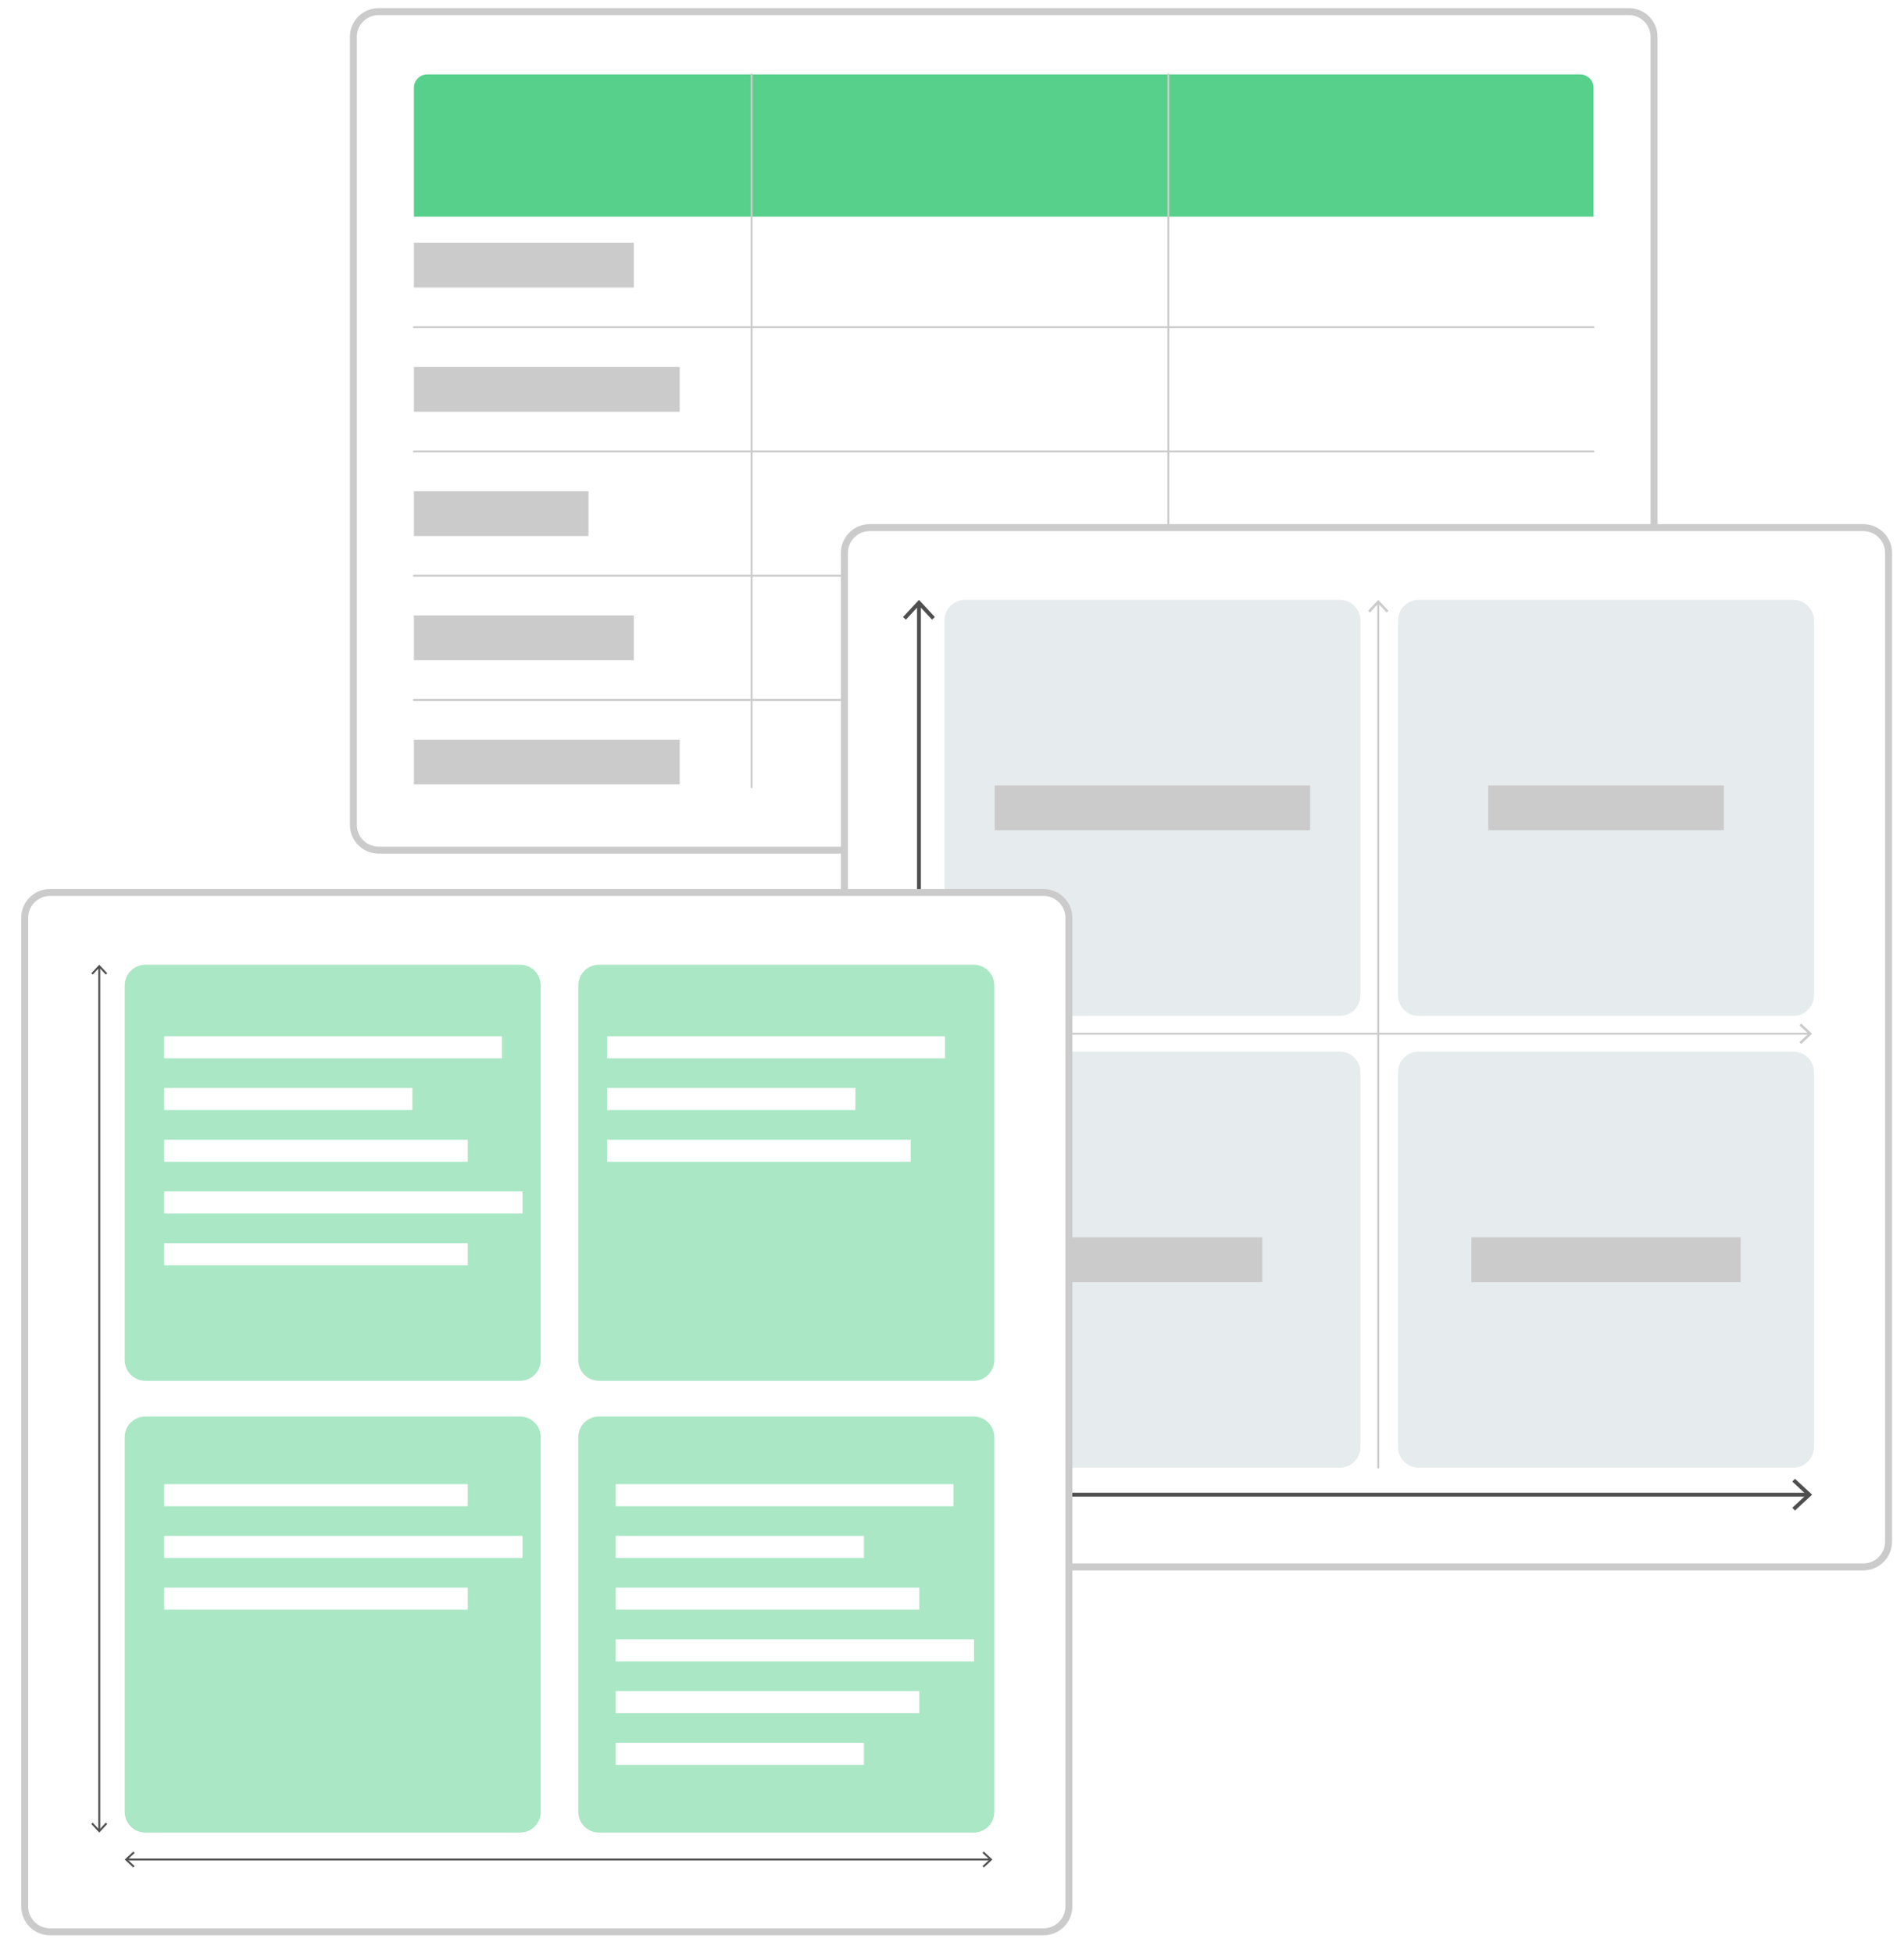 <?xml version="1.0" encoding="UTF-8"?> <svg xmlns="http://www.w3.org/2000/svg" width="273" height="280" viewBox="0 0 273 280" fill="none"><g clip-path="url(#clip0_4100_8963)"><g filter="url(#filter0_d_4100_8963)"><path d="M231.536 3.662H52.293C50.288 3.662 48.664 5.287 48.664 7.291V120.25C48.664 122.254 50.288 123.879 52.293 123.879H231.536C233.54 123.879 235.165 122.254 235.165 120.25V7.291C235.165 5.287 233.54 3.662 231.536 3.662Z" fill="white" stroke="#CBCBCB" stroke-miterlimit="10"></path><path d="M59.255 12.676H224.581C225.63 12.676 226.488 13.527 226.488 14.583V33.066H57.348V14.583C57.348 13.534 58.199 12.676 59.255 12.676Z" fill="#56D08A"></path><path d="M88.883 36.801H57.348V43.221H88.883V36.801Z" fill="#CBCBCB"></path><path d="M95.456 54.611H57.348V61.032H95.456V54.611Z" fill="#CBCBCB"></path><path d="M82.377 72.422H57.348V78.843H82.377V72.422Z" fill="#CBCBCB"></path><path d="M88.883 90.232H57.348V96.653H88.883V90.232Z" fill="#CBCBCB"></path><path d="M95.456 108.041H57.348V114.462H95.456V108.041Z" fill="#CBCBCB"></path><path d="M226.481 49.054H57.348C57.275 49.054 57.209 48.995 57.209 48.916C57.209 48.837 57.268 48.777 57.348 48.777H226.488C226.56 48.777 226.626 48.837 226.626 48.916C226.626 48.995 226.567 49.054 226.488 49.054H226.481Z" fill="#CBCBCB"></path><path d="M226.481 66.865H57.348C57.275 66.865 57.209 66.806 57.209 66.727C57.209 66.647 57.268 66.588 57.348 66.588H226.488C226.56 66.588 226.626 66.647 226.626 66.727C226.626 66.806 226.567 66.865 226.488 66.865H226.481Z" fill="#CBCBCB"></path><path d="M226.481 84.676H57.348C57.275 84.676 57.209 84.616 57.209 84.537C57.209 84.458 57.268 84.398 57.348 84.398H226.488C226.56 84.398 226.626 84.458 226.626 84.537C226.626 84.616 226.567 84.676 226.488 84.676H226.481Z" fill="#CBCBCB"></path><path d="M226.481 102.486H57.348C57.275 102.486 57.209 102.427 57.209 102.348C57.209 102.268 57.268 102.209 57.348 102.209H226.488C226.56 102.209 226.626 102.268 226.626 102.348C226.626 102.427 226.567 102.486 226.488 102.486H226.481Z" fill="#CBCBCB"></path><path d="M105.769 115.003C105.697 115.003 105.631 114.944 105.631 114.865V12.676C105.631 12.603 105.69 12.537 105.769 12.537C105.849 12.537 105.908 12.597 105.908 12.676V114.871C105.908 114.944 105.849 115.01 105.769 115.01V115.003Z" fill="#CBCBCB"></path><path d="M165.521 115.003C165.449 115.003 165.383 114.944 165.383 114.865V12.676C165.383 12.603 165.442 12.537 165.521 12.537C165.601 12.537 165.66 12.597 165.66 12.676V114.871C165.66 114.944 165.601 115.01 165.521 115.01V115.003Z" fill="#CBCBCB"></path></g><g filter="url(#filter1_d_4100_8963)"><path d="M265.157 77.641H122.702C120.698 77.641 119.073 79.266 119.073 81.27V223.012C119.073 225.016 120.698 226.641 122.702 226.641H265.157C267.161 226.641 268.786 225.016 268.786 223.012V81.27C268.786 79.266 267.161 77.641 265.157 77.641Z" fill="white" stroke="#CBCBCB" stroke-miterlimit="10"></path><path d="M190.102 88H136.368C134.736 88 133.412 89.324 133.412 90.956V144.69C133.412 146.323 134.736 147.646 136.368 147.646H190.102C191.735 147.646 193.059 146.323 193.059 144.69V90.956C193.059 89.324 191.735 88 190.102 88Z" fill="#E6EBED"></path><path d="M195.619 212.539C195.546 212.539 195.48 212.48 195.48 212.4V88.383C195.48 88.31 195.539 88.244 195.619 88.244C195.698 88.244 195.757 88.303 195.757 88.383V212.4C195.757 212.473 195.698 212.539 195.619 212.539Z" fill="#CBCBCB"></path><path d="M197.084 89.57L196.82 89.815L195.619 88.528L194.425 89.815L194.161 89.57L195.619 88L197.084 89.57Z" fill="#CBCBCB"></path><path d="M257.436 150.34H133.418C133.346 150.34 133.28 150.28 133.28 150.201C133.28 150.122 133.339 150.062 133.418 150.062H257.436C257.509 150.062 257.575 150.122 257.575 150.201C257.575 150.28 257.515 150.34 257.436 150.34Z" fill="#CBCBCB"></path><path d="M256.255 151.665L256.011 151.402L257.298 150.201L256.011 149.006L256.255 148.742L257.825 150.201L256.255 151.665Z" fill="#CBCBCB"></path><path d="M257.219 216.558H129.763C129.611 216.558 129.486 216.432 129.486 216.281V88.607C129.486 88.456 129.611 88.33 129.763 88.33C129.915 88.33 130.04 88.456 130.04 88.607V216.004H257.219C257.37 216.004 257.496 216.129 257.496 216.281C257.496 216.432 257.37 216.558 257.219 216.558Z" fill="#4F4F4F"></path><path d="M127.479 90.455L127.889 90.838L129.763 88.818L131.637 90.838L132.046 90.455L129.763 88L127.479 90.455Z" fill="#4F4F4F"></path><path d="M255.364 218.564L254.988 218.155L257.001 216.281L254.988 214.407L255.364 213.998L257.826 216.281L255.364 218.564Z" fill="#4F4F4F"></path><path d="M255.14 88H201.406C199.773 88 198.45 89.324 198.45 90.956V144.69C198.45 146.323 199.773 147.646 201.406 147.646H255.14C256.773 147.646 258.096 146.323 258.096 144.69V90.956C258.096 89.324 256.773 88 255.14 88Z" fill="#E6EBED"></path><path d="M190.102 152.762H136.368C134.736 152.762 133.412 154.085 133.412 155.718V209.452C133.412 211.085 134.736 212.408 136.368 212.408H190.102C191.735 212.408 193.059 211.085 193.059 209.452V155.718C193.059 154.085 191.735 152.762 190.102 152.762Z" fill="#E6EBED"></path><path d="M255.14 152.762H201.406C199.773 152.762 198.45 154.085 198.45 155.718V209.452C198.45 211.085 199.773 212.408 201.406 212.408H255.14C256.773 212.408 258.096 211.085 258.096 209.452V155.718C258.096 154.085 256.773 152.762 255.14 152.762Z" fill="#E6EBED"></path><path d="M185.846 114.613H140.618V121.034H185.846V114.613Z" fill="#CBCBCB"></path><path d="M179.003 179.381H147.467V185.801H179.003V179.381Z" fill="#CBCBCB"></path><path d="M245.169 114.613H211.383V121.034H245.169V114.613Z" fill="#CBCBCB"></path><path d="M247.578 179.381H208.975V185.801H247.578V179.381Z" fill="#CBCBCB"></path></g><g filter="url(#filter2_d_4100_8963)"><path d="M147.626 129.949H5.171C3.166 129.949 1.542 131.574 1.542 133.579V275.321C1.542 277.325 3.166 278.95 5.171 278.95H147.626C149.63 278.95 151.255 277.325 151.255 275.321V133.579C151.255 131.574 149.63 129.949 147.626 129.949Z" fill="white" stroke="#CBCBCB" stroke-miterlimit="10"></path><path d="M72.571 140.309H18.837C17.204 140.309 15.881 141.632 15.881 143.265V196.999C15.881 198.632 17.204 199.955 18.837 199.955H72.571C74.204 199.955 75.527 198.632 75.527 196.999V143.265C75.527 141.632 74.204 140.309 72.571 140.309Z" fill="#AAE7C5"></path><path d="M139.991 268.728H16.184C16.105 268.728 16.045 268.669 16.045 268.59C16.045 268.511 16.105 268.451 16.184 268.451H139.991C140.07 268.451 140.129 268.511 140.129 268.59C140.129 268.669 140.07 268.728 139.991 268.728Z" fill="#4F4F4F"></path><path d="M17.108 269.732L17.3 269.528L16.29 268.591L17.3 267.654L17.108 267.449L15.881 268.591L17.108 269.732Z" fill="#4F4F4F"></path><path d="M139.067 269.732L138.875 269.528L139.885 268.591L138.875 267.654L139.067 267.449L140.294 268.591L139.067 269.732Z" fill="#4F4F4F"></path><path d="M12.231 264.564C12.152 264.564 12.093 264.505 12.093 264.426V140.619C12.093 140.54 12.152 140.48 12.231 140.48C12.31 140.48 12.37 140.54 12.37 140.619V264.426C12.37 264.505 12.31 264.564 12.231 264.564Z" fill="#4F4F4F"></path><path d="M11.09 141.536L11.294 141.727L12.231 140.724L13.168 141.727L13.373 141.536L12.231 140.309L11.09 141.536Z" fill="#4F4F4F"></path><path d="M11.09 263.496L11.294 263.305L12.231 264.314L13.168 263.305L13.373 263.496L12.231 264.723L11.09 263.496Z" fill="#4F4F4F"></path><path d="M137.609 140.309H83.875C82.242 140.309 80.918 141.632 80.918 143.265V196.999C80.918 198.632 82.242 199.955 83.875 199.955H137.609C139.241 199.955 140.565 198.632 140.565 196.999V143.265C140.565 141.632 139.241 140.309 137.609 140.309Z" fill="#AAE7C5"></path><path d="M72.571 205.076H18.837C17.204 205.076 15.881 206.4 15.881 208.032V261.766C15.881 263.399 17.204 264.723 18.837 264.723H72.571C74.204 264.723 75.527 263.399 75.527 261.766V208.032C75.527 206.4 74.204 205.076 72.571 205.076Z" fill="#AAE7C5"></path><path d="M137.609 205.076H83.875C82.242 205.076 80.918 206.4 80.918 208.032V261.766C80.918 263.399 82.242 264.723 83.875 264.723H137.609C139.241 264.723 140.565 263.399 140.565 261.766V208.032C140.565 206.4 139.241 205.076 137.609 205.076Z" fill="#AAE7C5"></path><path d="M69.971 150.564H21.543V153.725H69.971V150.564Z" fill="white"></path><path d="M57.13 157.98H21.543V161.141H57.13V157.98Z" fill="white"></path><path d="M65.068 165.398H21.543V168.559H65.068V165.398Z" fill="white"></path><path d="M72.921 172.814H21.543V175.975H72.921V172.814Z" fill="white"></path><path d="M65.068 180.232H21.543V183.393H65.068V180.232Z" fill="white"></path><path d="M134.712 214.777H86.283V217.938H134.712V214.777Z" fill="white"></path><path d="M121.871 222.193H86.283V225.354H121.871V222.193Z" fill="white"></path><path d="M121.871 251.861H86.283V255.022H121.871V251.861Z" fill="white"></path><path d="M129.809 229.611H86.283V232.772H129.809V229.611Z" fill="white"></path><path d="M137.661 237.027H86.283V240.188H137.661V237.027Z" fill="white"></path><path d="M129.809 244.445H86.283V247.606H129.809V244.445Z" fill="white"></path><path d="M65.068 214.777H21.543V217.938H65.068V214.777Z" fill="white"></path><path d="M72.921 222.193H21.543V225.354H72.921V222.193Z" fill="white"></path><path d="M65.068 229.611H21.543V232.772H65.068V229.611Z" fill="white"></path><path d="M133.484 150.564H85.056V153.725H133.484V150.564Z" fill="white"></path><path d="M120.643 157.98H85.056V161.141H120.643V157.98Z" fill="white"></path><path d="M128.581 165.398H85.056V168.559H128.581V165.398Z" fill="white"></path></g></g><defs><filter id="filter0_d_4100_8963" x="48.164" y="-0.838" width="191.501" height="125.217" filterUnits="userSpaceOnUse" color-interpolation-filters="sRGB"><feFlood flood-opacity="0" result="BackgroundImageFix"></feFlood><feColorMatrix in="SourceAlpha" type="matrix" values="0 0 0 0 0 0 0 0 0 0 0 0 0 0 0 0 0 0 127 0" result="hardAlpha"></feColorMatrix><feOffset dx="2" dy="-2"></feOffset><feGaussianBlur stdDeviation="1"></feGaussianBlur><feColorMatrix type="matrix" values="0 0 0 0 0 0 0 0 0 0 0 0 0 0 0 0 0 0 0.15 0"></feColorMatrix><feBlend mode="normal" in2="BackgroundImageFix" result="effect1_dropShadow_4100_8963"></feBlend><feBlend mode="normal" in="SourceGraphic" in2="effect1_dropShadow_4100_8963" result="shape"></feBlend></filter><filter id="filter1_d_4100_8963" x="118.573" y="73.141" width="154.713" height="154" filterUnits="userSpaceOnUse" color-interpolation-filters="sRGB"><feFlood flood-opacity="0" result="BackgroundImageFix"></feFlood><feColorMatrix in="SourceAlpha" type="matrix" values="0 0 0 0 0 0 0 0 0 0 0 0 0 0 0 0 0 0 127 0" result="hardAlpha"></feColorMatrix><feOffset dx="2" dy="-2"></feOffset><feGaussianBlur stdDeviation="1"></feGaussianBlur><feColorMatrix type="matrix" values="0 0 0 0 0 0 0 0 0 0 0 0 0 0 0 0 0 0 0.15 0"></feColorMatrix><feBlend mode="normal" in2="BackgroundImageFix" result="effect1_dropShadow_4100_8963"></feBlend><feBlend mode="normal" in="SourceGraphic" in2="effect1_dropShadow_4100_8963" result="shape"></feBlend></filter><filter id="filter2_d_4100_8963" x="1.042" y="125.449" width="154.713" height="154" filterUnits="userSpaceOnUse" color-interpolation-filters="sRGB"><feFlood flood-opacity="0" result="BackgroundImageFix"></feFlood><feColorMatrix in="SourceAlpha" type="matrix" values="0 0 0 0 0 0 0 0 0 0 0 0 0 0 0 0 0 0 127 0" result="hardAlpha"></feColorMatrix><feOffset dx="2" dy="-2"></feOffset><feGaussianBlur stdDeviation="1"></feGaussianBlur><feColorMatrix type="matrix" values="0 0 0 0 0 0 0 0 0 0 0 0 0 0 0 0 0 0 0.15 0"></feColorMatrix><feBlend mode="normal" in2="BackgroundImageFix" result="effect1_dropShadow_4100_8963"></feBlend><feBlend mode="normal" in="SourceGraphic" in2="effect1_dropShadow_4100_8963" result="shape"></feBlend></filter><clipPath id="clip0_4100_8963"><rect width="272.081" height="280" fill="white" transform="translate(0.459)"></rect></clipPath></defs></svg> 